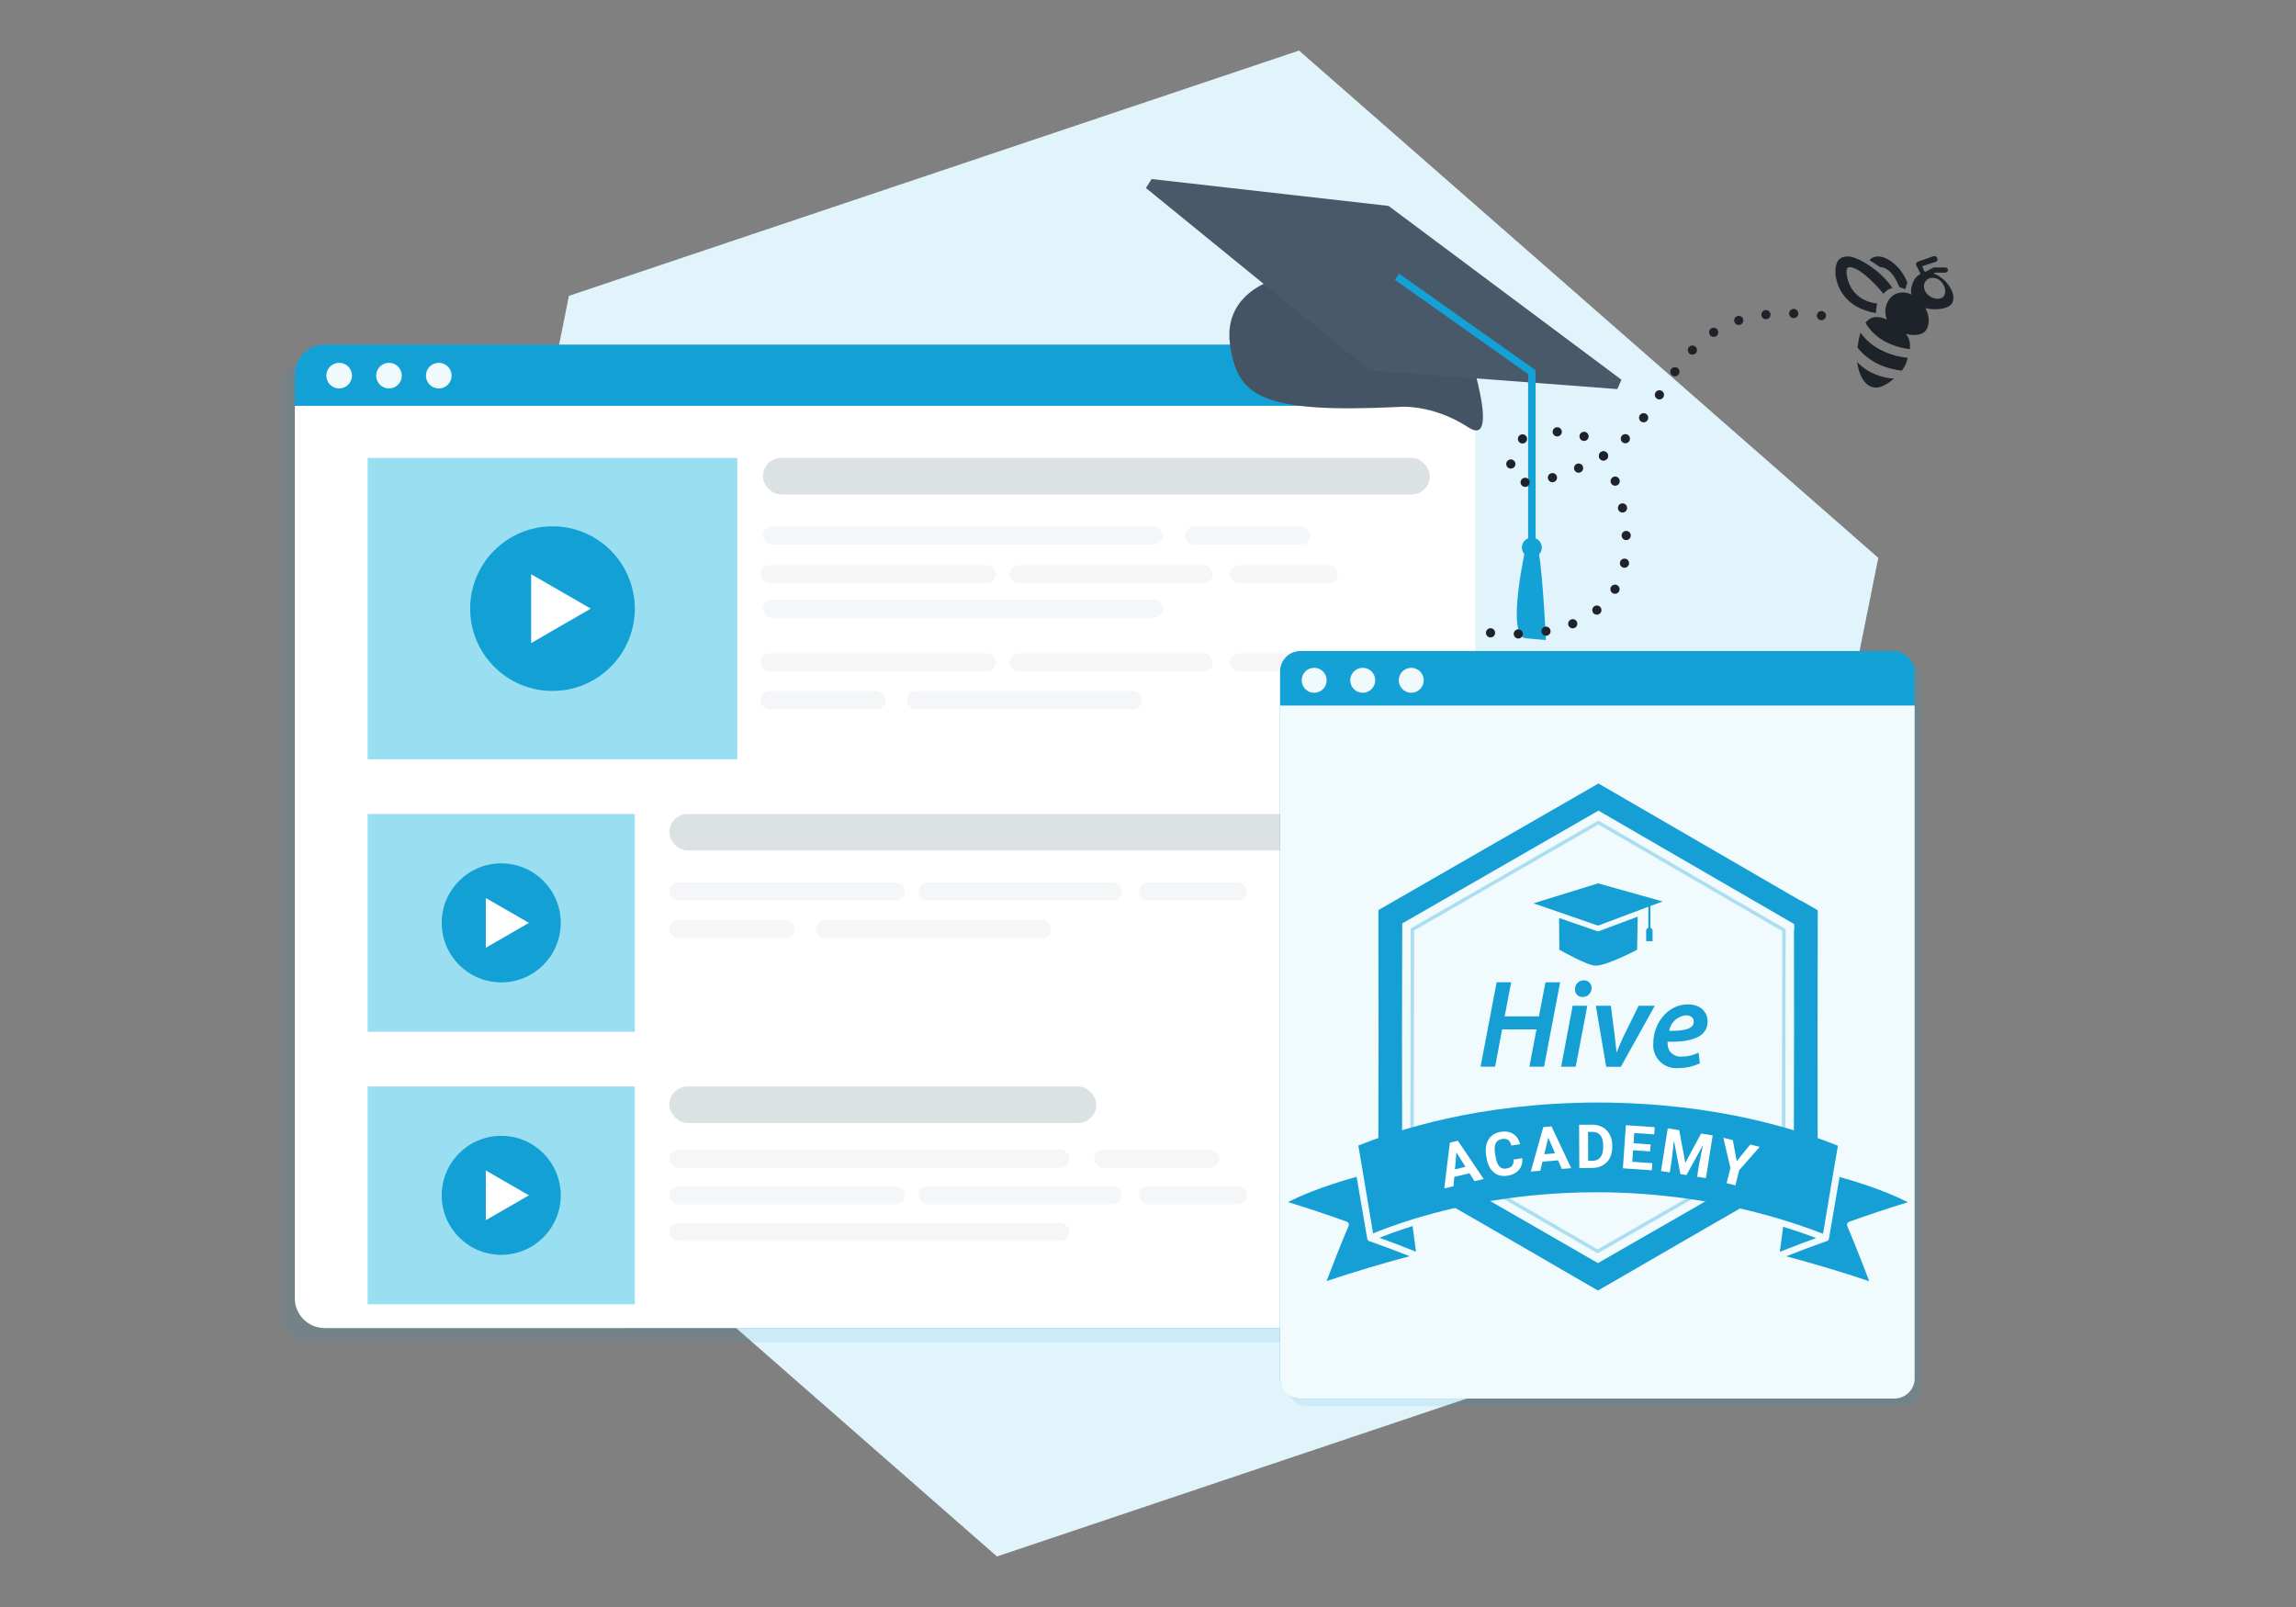 <?xml version="1.0" encoding="UTF-8"?>
<svg xmlns="http://www.w3.org/2000/svg" id="Layer_1" width="750" height="525" version="1.1" viewBox="0 0 750 525">
  <rect x="0" y="0" width="750" height="525" fill="#808080" stroke="none"/>
  <defs>
    <style>
      .st0 {
        fill: #f5f6f7;
      }

      .st1 {
        fill: #f0f9fc;
      }

      .st2, .st3, .st4 {
        opacity: .1;
      }

      .st2, .st5 {
        fill: #1e2329;
      }

      .st3, .st6 {
        fill: #13a1d6;
      }

      .st7 {
        stroke: #1e2329;
        stroke-dasharray: 0 0 0 9.09;
        stroke-linecap: round;
        stroke-width: 3px;
      }

      .st7, .st8 {
        fill: none;
        stroke-miterlimit: 10;
      }

      .st9 {
        fill: #f1fafd;
      }

      .st10 {
        fill: #aadef0;
      }

      .st11 {
        fill: #dce1e3;
      }

      .st8 {
        stroke: #13a1d6;
        stroke-width: 2.44px;
      }

      .st12 {
        fill: #fff;
      }

      .st13 {
        fill: #e1f3fb;
      }

      .st14 {
        fill: #13a0d5;
      }

      .st15 {
        fill: #159fd4;
      }

      .st16 {
        fill: #9adff1;
        isolation: isolate;
      }

      .st17 {
        fill: #485a6a;
      }
    </style>
  </defs>
  <path id="hexa" class="st13" d="M185.84,96.65L424.34,16.52l189.22,165.73-49.53,246.11-238.37,80.13-189.22-165.73,49.4-246.11Z"></path>
  <g>
    <g>
      <g class="st4">
        <g>
          <rect class="st6" x="91.81" y="117.22" width="385.75" height="321.28" rx="9.74" ry="9.74"></rect>
          <path class="st6" d="M477.56,137.21v291.55c0,5.38-4.36,9.74-9.74,9.74H101.54c-5.38,0-9.74-4.36-9.74-9.74V137.21h385.75Z"></path>
          <circle class="st6" cx="106.28" cy="127.35" r="4.19"></circle>
          <circle class="st6" cx="122.55" cy="127.35" r="4.19"></circle>
          <circle class="st6" cx="138.81" cy="127.35" r="4.19"></circle>
        </g>
      </g>
      <g>
        <rect class="st14" x="96.32" y="112.58" width="385.75" height="321.28" rx="9.74" ry="9.74"></rect>
        <path class="st12" d="M482.07,132.58v291.55c0,5.38-4.36,9.74-9.74,9.74H106.05c-5.38,0-9.74-4.36-9.74-9.74V132.58h385.75Z"></path>
        <circle class="st1" cx="110.79" cy="122.72" r="4.19"></circle>
        <circle class="st1" cx="127.06" cy="122.72" r="4.19"></circle>
        <circle class="st1" cx="143.33" cy="122.72" r="4.19"></circle>
      </g>
    </g>
    <g>
      <rect class="st16" x="120.09" y="149.62" width="120.76" height="98.45"></rect>
      <circle class="st14" cx="180.47" cy="198.84" r="26.89"></circle>
      <polygon class="st12" points="192.98 198.84 173.5 187.6 173.5 210.09 192.98 198.84"></polygon>
    </g>
    <g>
      <rect class="st16" x="120.09" y="265.93" width="87.27" height="71.15"></rect>
      <circle class="st14" cx="163.73" cy="301.5" r="19.44"></circle>
      <polygon class="st12" points="172.77 301.5 158.69 293.37 158.69 309.63 172.77 301.5"></polygon>
    </g>
    <g>
      <rect class="st16" x="120.09" y="354.94" width="87.27" height="71.15"></rect>
      <circle class="st14" cx="163.73" cy="390.51" r="19.44"></circle>
      <polygon class="st12" points="172.77 390.51 158.69 382.38 158.69 398.64 172.77 390.51"></polygon>
    </g>
    <rect class="st11" x="218.65" y="265.93" width="217.83" height="11.93" rx="5.96" ry="5.96"></rect>
    <rect class="st0" x="249.22" y="171.95" width="130.63" height="5.96" rx="2.98" ry="2.98"></rect>
    <rect class="st0" x="401.75" y="184.62" width="35.28" height="5.96" rx="2.98" ry="2.98"></rect>
    <rect class="st0" x="329.8" y="184.62" width="66.36" height="5.96" rx="2.98" ry="2.98"></rect>
    <rect class="st0" x="387.12" y="171.95" width="40.88" height="5.96" rx="2.98" ry="2.98"></rect>
    <rect class="st0" x="248.38" y="184.62" width="76.88" height="5.96" rx="2.98" ry="2.98"></rect>
    <rect class="st0" x="249.22" y="195.86" width="130.63" height="5.96" rx="2.98" ry="2.98"></rect>
    <g>
      <rect class="st0" x="218.65" y="375.57" width="130.63" height="5.96" rx="2.98" ry="2.98"></rect>
      <rect class="st0" x="357.39" y="375.57" width="40.88" height="5.96" rx="2.98" ry="2.98"></rect>
    </g>
    <g>
      <rect class="st0" x="372.02" y="387.53" width="35.28" height="5.96" rx="2.98" ry="2.98"></rect>
      <rect class="st0" x="300.07" y="387.53" width="66.36" height="5.96" rx="2.98" ry="2.98"></rect>
      <rect class="st0" x="218.65" y="387.53" width="76.88" height="5.96" rx="2.98" ry="2.98"></rect>
    </g>
    <rect class="st0" x="218.65" y="399.48" width="130.63" height="5.96" rx="2.98" ry="2.98"></rect>
    <rect class="st0" x="401.75" y="213.44" width="35.28" height="5.96" rx="2.98" ry="2.98"></rect>
    <rect class="st0" x="329.8" y="213.44" width="66.36" height="5.96" rx="2.98" ry="2.98"></rect>
    <rect class="st0" x="248.38" y="225.74" width="40.88" height="5.96" rx="2.98" ry="2.98"></rect>
    <rect class="st0" x="248.38" y="213.44" width="76.88" height="5.96" rx="2.98" ry="2.98"></rect>
    <rect class="st0" x="296.22" y="225.74" width="76.88" height="5.96" rx="2.98" ry="2.98"></rect>
    <rect class="st0" x="372.02" y="288.28" width="35.28" height="5.96" rx="2.98" ry="2.98"></rect>
    <rect class="st0" x="300.07" y="288.28" width="66.36" height="5.96" rx="2.98" ry="2.98"></rect>
    <rect class="st0" x="218.65" y="300.58" width="40.88" height="5.96" rx="2.98" ry="2.98"></rect>
    <rect class="st0" x="218.65" y="288.28" width="76.88" height="5.96" rx="2.98" ry="2.98"></rect>
    <rect class="st0" x="266.49" y="300.58" width="76.88" height="5.96" rx="2.98" ry="2.98"></rect>
    <rect class="st11" x="249.22" y="149.62" width="217.83" height="11.93" rx="5.96" ry="5.96"></rect>
    <rect class="st11" x="218.65" y="354.94" width="139.48" height="11.93" rx="5.96" ry="5.96"></rect>
    <g>
      <path class="st17" d="M419.27,90.41s-20.18,3.81-17.44,22.38c2.45,16.62,9.99,22.3,54.67,20.17,0,0,10.91-1.33,23.14,6.65,12.23,7.98-2.93-34.58-2.93-34.58l-57.45-14.63Z"></path>
      <path class="st2" d="M419.27,90.41s-20.18,3.81-17.44,22.38c2.45,16.62,9.99,22.3,54.67,20.17,0,0,10.91-1.33,23.14,6.65,12.23,7.98-2.93-34.58-2.93-34.58l-57.45-14.63Z"></path>
      <polygon class="st17" points="447.46 120.99 528.32 127.11 529.65 124.05 453.58 67.27 376.18 58.49 374.32 61.42 447.46 120.99"></polygon>
      <polyline class="st8" points="456.35 90.41 500.39 121.58 500.39 178.88"></polyline>
      <circle class="st6" cx="500.39" cy="178.88" r="3.25"></circle>
      <path class="st6" d="M498.39,178.88s-6.59,29.07,0,29.65l6.59.57s-1.43-30.22-3.01-30.22h-3.58Z"></path>
    </g>
  </g>
  <g>
    <g>
      <path class="st3" d="M621.23,214.89h-194.12c-3.69,0-6.68,2.99-6.68,6.68v231.11c0,3.69,2.99,6.68,6.68,6.68h194.12c3.69,0,6.68-2.99,6.68-6.68v-231.11c0-3.69-2.99-6.68-6.68-6.68Z"></path>
      <g>
        <rect class="st6" x="418.14" y="212.68" width="207.29" height="244.23" rx="6.67" ry="6.67"></rect>
        <path class="st9" d="M625.43,230.5v219.85c0,3.62-2.99,6.56-6.67,6.56h-193.94c-3.69,0-6.67-2.94-6.67-6.56v-219.85h207.29Z"></path>
        <circle class="st1" cx="429.28" cy="222.25" r="4.08"></circle>
        <circle class="st1" cx="445.14" cy="222.25" r="4.08"></circle>
        <circle class="st1" cx="460.99" cy="222.25" r="4.08"></circle>
      </g>
    </g>
    <g>
      <g>
        <path class="st15" d="M493.63,320.92l-2.13,11.12h11.2s2.13-11.12,2.13-11.12h4.79s-5.25,27.57-5.25,27.57h-4.79s2.32-12.19,2.32-12.19h-11.23s-2.29,12.18-2.29,12.18h-4.74s5.25-27.59,5.25-27.59h4.74s0,.02,0,.02h0Z"></path>
        <path class="st15" d="M509.95,348.5l3.77-19.93h4.79s-3.81,19.93-3.81,19.93h-4.74ZM514.49,323.17c-.04-1.57,1.21-2.87,2.78-2.91h.08c1.36-.05,2.5,1.01,2.55,2.37v.21c0,1.57-1.26,2.85-2.83,2.86h-.13c-1.29.07-2.38-.93-2.45-2.22-.01-.1,0-.21,0-.31h0Z"></path>
        <path class="st15" d="M526.2,328.57l1.26,9.91c.24,2.38.49,3.88.57,5.2h.12c.49-1.26,1.06-2.7,2.17-5.08l4.95-10.02h5.28s-11.09,19.93-11.09,19.93h-4.79s-3.38-19.93-3.38-19.93h4.93s0,0,0,0Z"></path>
        <path class="st15" d="M555.28,347.37c-2.2,1.05-4.6,1.58-7.03,1.55-4.11.42-7.78-2.58-8.19-6.69-.05-.51-.05-1.03,0-1.54,0-6.01,4.42-12.56,11.31-12.56,3.92,0,6.42,2.28,6.42,5.61,0,5.12-5.36,6.75-13.06,6.59-.08.97.11,1.94.53,2.81.87,1.4,2.45,2.19,4.1,2.05,1.9.01,3.78-.43,5.47-1.3l.45,3.47ZM550.76,331.69c-2.78.24-5.05,2.33-5.53,5.08,4.9.08,8.06-.61,8.06-2.99,0-1.3-1.02-2.09-2.52-2.09Z"></path>
      </g>
      <path class="st15" d="M593.65,297.44v-.13s-5.47-3.16-5.47-3.16v.11s-27.26-15.81-27.26-15.81l-38.77-22.48-71.77,41.28v.13s-.12.07-.12.07l.05,41.29-.07,41.29.12.07v.13s36.06,20.77,36.06,20.77l35.45,20.55.12-.07.11.07,35.21-20.38,12.75-7.33,1.42-.82s-.05-.01-.07-.01l16.76-9.7v.11s5.47-3.15,5.47-3.15v-.13s.12-.07.12-.07l-.05-41.29.07-41.29-.13-.08ZM586.03,338.8l-.06,34.96s.07.02.1.03v1.89s-33.15,19.19-33.15,19.19l-30.94,17.78-33.21-19.12-4.87-2.82s-.02,0-.02,0l-25.87-14.9-.04-37.06.07-37.06,64.1-36.86,63.97,37.08v1.89s-.07.02-.1.03l.03,34.95Z"></path>
      <path class="st10" d="M460.82,303.32l-.12,69.36c.35-.1.73-.2,1.13-.31v-15.41s.02,0,.02,0l.09-52.99,60.18-34.6,60.05,34.81-.12,67.31v1.17c.37.1.74.2,1.12.3l.12-69.43-61.17-35.46-61.3,35.25Z"></path>
      <path class="st10" d="M552.13,390.77s.02,0,.02,0l-2.09,1.2h0l-28.18,16.2-30.13-17.46-.02-.02-1.54-.9c-.62.08-1.24.16-1.84.25l33.53,19.44,33.67-19.36c-.62-.09-1.24-.17-1.86-.25l-1.56.9Z"></path>
      <g>
        <path class="st15" d="M522.02,304.31l-12.74-4.4.09,10.37s9.12,5.2,11.88,5.2c3.64,0,13.52-5.19,13.52-5.19l.19-10.82-12.94,4.84Z"></path>
        <path class="st15" d="M500.93,295.11l21.08,7.29,16.43-6.16v6.85c-.41.14-.71.53-.71.99v3.41s2.09,0,2.09,0v-3.41c0-.46-.3-.85-.71-.99v-7.1s1.42-.53,1.42-.53l.67-.25,1.9-.71-21.08-5.91-21.09,6.52Z"></path>
      </g>
      <g>
        <path class="st15" d="M446.84,405.12h0s-.01-.02-.02-.02c-.11-.14-.19-.3-.22-.47-.01-.05,0-.11,0-.16-.07-.31-.14-.69-.22-1.16-1.07-6.29-2.14-12.57-3.24-18.85-12.08,3.33-19.17,6.62-22.43,8.25,6.51,2,12.91,4.14,19.21,6.4.27.1.5.3.61.56.11.26.12.55,0,.82-2.53,6-4.92,12.01-7.2,18.04,8.92-2.99,17.96-5.7,27.13-8.13-4.27-1.68-8.6-3.31-12.97-4.86-.31-.02-.51-.15-.66-.4Z"></path>
        <path class="st15" d="M450.59,404.37c4.03,1.47,8.02,2.99,11.96,4.56-.37-2.8-.75-5.59-1.13-8.38-4.97,1.56-8.63,2.94-10.83,3.83Z"></path>
        <path class="st15" d="M604.02,399.15c6.3-2.26,12.71-4.4,19.21-6.39-3.25-1.63-10.31-4.91-22.33-8.24-1.17,6.72-2.33,13.44-3.47,20.17-.05.31-.25.59-.53.74-.13.07-.27.1-.42.12-4.39,1.56-8.73,3.18-13.01,4.87,9.16,2.44,18.22,5.16,27.12,8.15-2.27-6.03-4.66-12.05-7.18-18.04-.11-.26-.11-.56,0-.82.12-.25.34-.46.61-.56Z"></path>
        <path class="st15" d="M581.38,408.97c3.91-1.55,7.87-3.06,11.87-4.51-3.53-1.33-7.12-2.56-10.76-3.69-.37,2.74-.74,5.47-1.11,8.2Z"></path>
        <path class="st15" d="M443.71,374.24c.22,1.32.7,4.13,1.27,7.53.06.34.11.69.18,1.05.06.34.11.69.18,1.05,1.15,6.82,2.52,15.09,3.11,18.64.02.15.05.3.07.44.58-.24,1.35-.55,2.3-.93.97-.37,2.12-.81,3.46-1.29,1.92-.69,4.21-1.47,6.86-2.29.35-.11.7-.22,1.06-.33.35-.1.7-.21,1.06-.32,12.77-3.8,32.99-8.26,57.9-8.28,20.39-.04,40.6,2.9,59.5,8.51.35.1.71.21,1.06.32s.71.21,1.06.32c2.44.75,4.85,1.55,7.24,2.39,1.12.39,2.23.8,3.34,1.21.71.27,1.43.53,2.14.8.02-.15.05-.29.07-.44,1.03-6.23,2.07-12.45,3.13-18.68.06-.35.12-.7.18-1.05s.12-.7.18-1.05c.42-2.51.86-5.02,1.29-7.53-12.38-4.96-39.07-14.02-78.32-14.12-39.24.08-65.94,9.11-78.33,14.06Z"></path>
      </g>
      <g>
        <path class="st12" d="M480.01,383.3l-4.96,1.18-.27,3.06-3.01.72,1.83-14.95,2.62-.63,8.43,12.5-3.01.72-1.63-2.6ZM475.27,382.02l3.43-.82-2.96-4.73-.47,5.55Z"></path>
        <path class="st12" d="M497.26,378.37c.13,1.52-.23,2.79-1.09,3.81-.86,1.02-2.11,1.66-3.74,1.92-1.79.28-3.29-.09-4.51-1.13-1.22-1.04-2-2.61-2.33-4.71l-.14-.85c-.22-1.34-.17-2.56.14-3.66.31-1.1.86-1.99,1.65-2.67.79-.68,1.77-1.13,2.93-1.31,1.61-.26,2.97-.04,4.1.67,1.12.7,1.88,1.82,2.29,3.35l-2.87.46c-.22-.89-.57-1.5-1.06-1.84-.5-.34-1.19-.44-2.06-.29-.96.15-1.62.61-1.99,1.37-.36.76-.44,1.86-.22,3.31l.17,1.05c.24,1.51.65,2.57,1.22,3.2s1.34.85,2.32.7c.89-.14,1.52-.45,1.89-.93.37-.48.52-1.14.45-2l2.87-.45Z"></path>
        <path class="st12" d="M508.94,379.08l-5.08.42-.73,2.98-3.08.25,4.07-14.51,2.69-.22,6.43,13.63-3.08.25-1.22-2.81ZM504.44,377.08l3.52-.29-2.21-5.12-1.31,5.41Z"></path>
        <path class="st12" d="M515.89,381.58l-.07-14.12,4.35-.02c1.24,0,2.35.27,3.33.82.98.56,1.75,1.34,2.31,2.37s.83,2.2.84,3.51v.65c.01,1.31-.25,2.48-.79,3.5-.53,1.02-1.29,1.82-2.27,2.39s-2.09.86-3.32.87l-4.37.03ZM518.73,369.8l.05,9.42h1.4c1.14-.01,2-.39,2.6-1.14.6-.74.9-1.81.9-3.2v-.74c-.01-1.43-.31-2.52-.91-3.26-.6-.74-1.47-1.1-2.61-1.1h-1.43Z"></path>
        <path class="st12" d="M539.02,376.16l-5.57-.38-.26,3.77,6.54.45-.16,2.33-9.44-.65.97-14.08,9.42.65-.16,2.35-6.52-.45-.23,3.36,5.57.38-.16,2.28Z"></path>
        <path class="st12" d="M548.52,369.21l1.99,10.68,5.16-9.55,3.78.59-2.2,13.95-2.88-.45.6-3.81,1.32-6.54-5.4,9.8-1.97-.31-2.12-10.97-.75,6.61-.6,3.81-2.87-.45,2.2-13.95,3.75.59Z"></path>
        <path class="st12" d="M567.32,379.36l4.4-5.45,3.09.78-6.69,7.6-1.25,4.96-2.87-.72,1.25-4.96-2.3-9.86,3.09.78,1.27,6.88Z"></path>
      </g>
    </g>
  </g>
  <path class="st5" d="M631.86,83.68h-.2l-5.2,1.8c-.2.1-.4.3-.5.5s-.1.5,0,.7l1.4,2.8c-1,.5-1.8,1.3-2.3,2.4-.7,1.4-1,2.9-.7,4.3-2.9-1.3-5.7-.6-7.3,1.7-1.3,1.9-1.6,4.3-.7,6.5-2.5-1.1-5.1-1.4-7,1.1,1.4,2.4,5.2,7.4,14.5,8.6.2-2-.1-3.5-1.3-5,2.7.7,5.4.4,6.5-1.1,1.2-1.6,1.4-4.5-.1-7.3,3.3.8,7.8.3,8.8-1.8,1.2-2.4-.9-6.8-5.1-9.1-.4-.2-.7-.3-1.1-.4l.5-.3h3.3c.3,0,.6-.2.8-.4.2-.3.2-.6,0-.9s-.5-.4-.8-.4h-3.7c-.1,0-.2.1-.2.1l-2.7,1.4-.9-1.9,4.3-1.4c.5-.1.8-.5.7-1-.1-.6-.6-1-1-.9h0ZM603.76,83.78c-3.1,0-4.2,1.6-4.2,5.1,0,4,2.8,11.8,13.3,13.4,0,0-.2-1.7.4-3.1-9.4-1.1-10.1-9.3-10.1-10.3,0-1.2.4-1.6,1-1.6,4.1,0,11.1,8.7,11.1,8.7,1.2-1.6,2.9-1.9,2.9-1.9-3.6-5.6-11.4-10.3-14.4-10.3h0ZM613.46,83.78c-1.1,0-1.9.3-2.8,1.2.9.5,3.1,2,3.5,2.3,1.6,0,4,1,6.3,6.5,0,0,1.2.4,1.9.7.2-.9.7-2.1.7-2.1-1.9-5.1-6.4-8.6-9.6-8.6h0ZM630.86,90.78c1.1-.1,2.2.2,3,1,1.9,1.8,1.9,4.2.9,5.2-1.1,1.1-3.6.7-5-.7-1.4-1.2-1.8-3.5-.5-4.7.4-.5,1-.7,1.6-.8h0ZM607.76,108.68c-.2.4-.2.7-.3,1.1-.4,1.4-.5,2.6-.7,3.8,1.9,2.4,6.3,6.6,14.5,7.5.9-1.2,1.6-2.6,1.9-4.2-3.4-.2-11.2-2.1-15.4-8.2h0ZM606.66,118.28c.4,3.3,1.6,6,3.4,7.4,1.5,1.2,3.3.9,3.3.9h.1c1.8-.4,3.4-1.3,5.2-2.9-3.2-.1-8.3-1.5-12-5.4h0Z"></path>
  <path class="st7" d="M486.89,206.74s54.31,7.46,42.76-42.43c-7.39-31.92-24.59-22.03-24.59-22.03"></path>
  <path class="st7" d="M497.33,143.39s-17.65,25.34,21.11,8.36c33.47-14.66,21.37-59.28,84.72-47.35"></path>
</svg>
